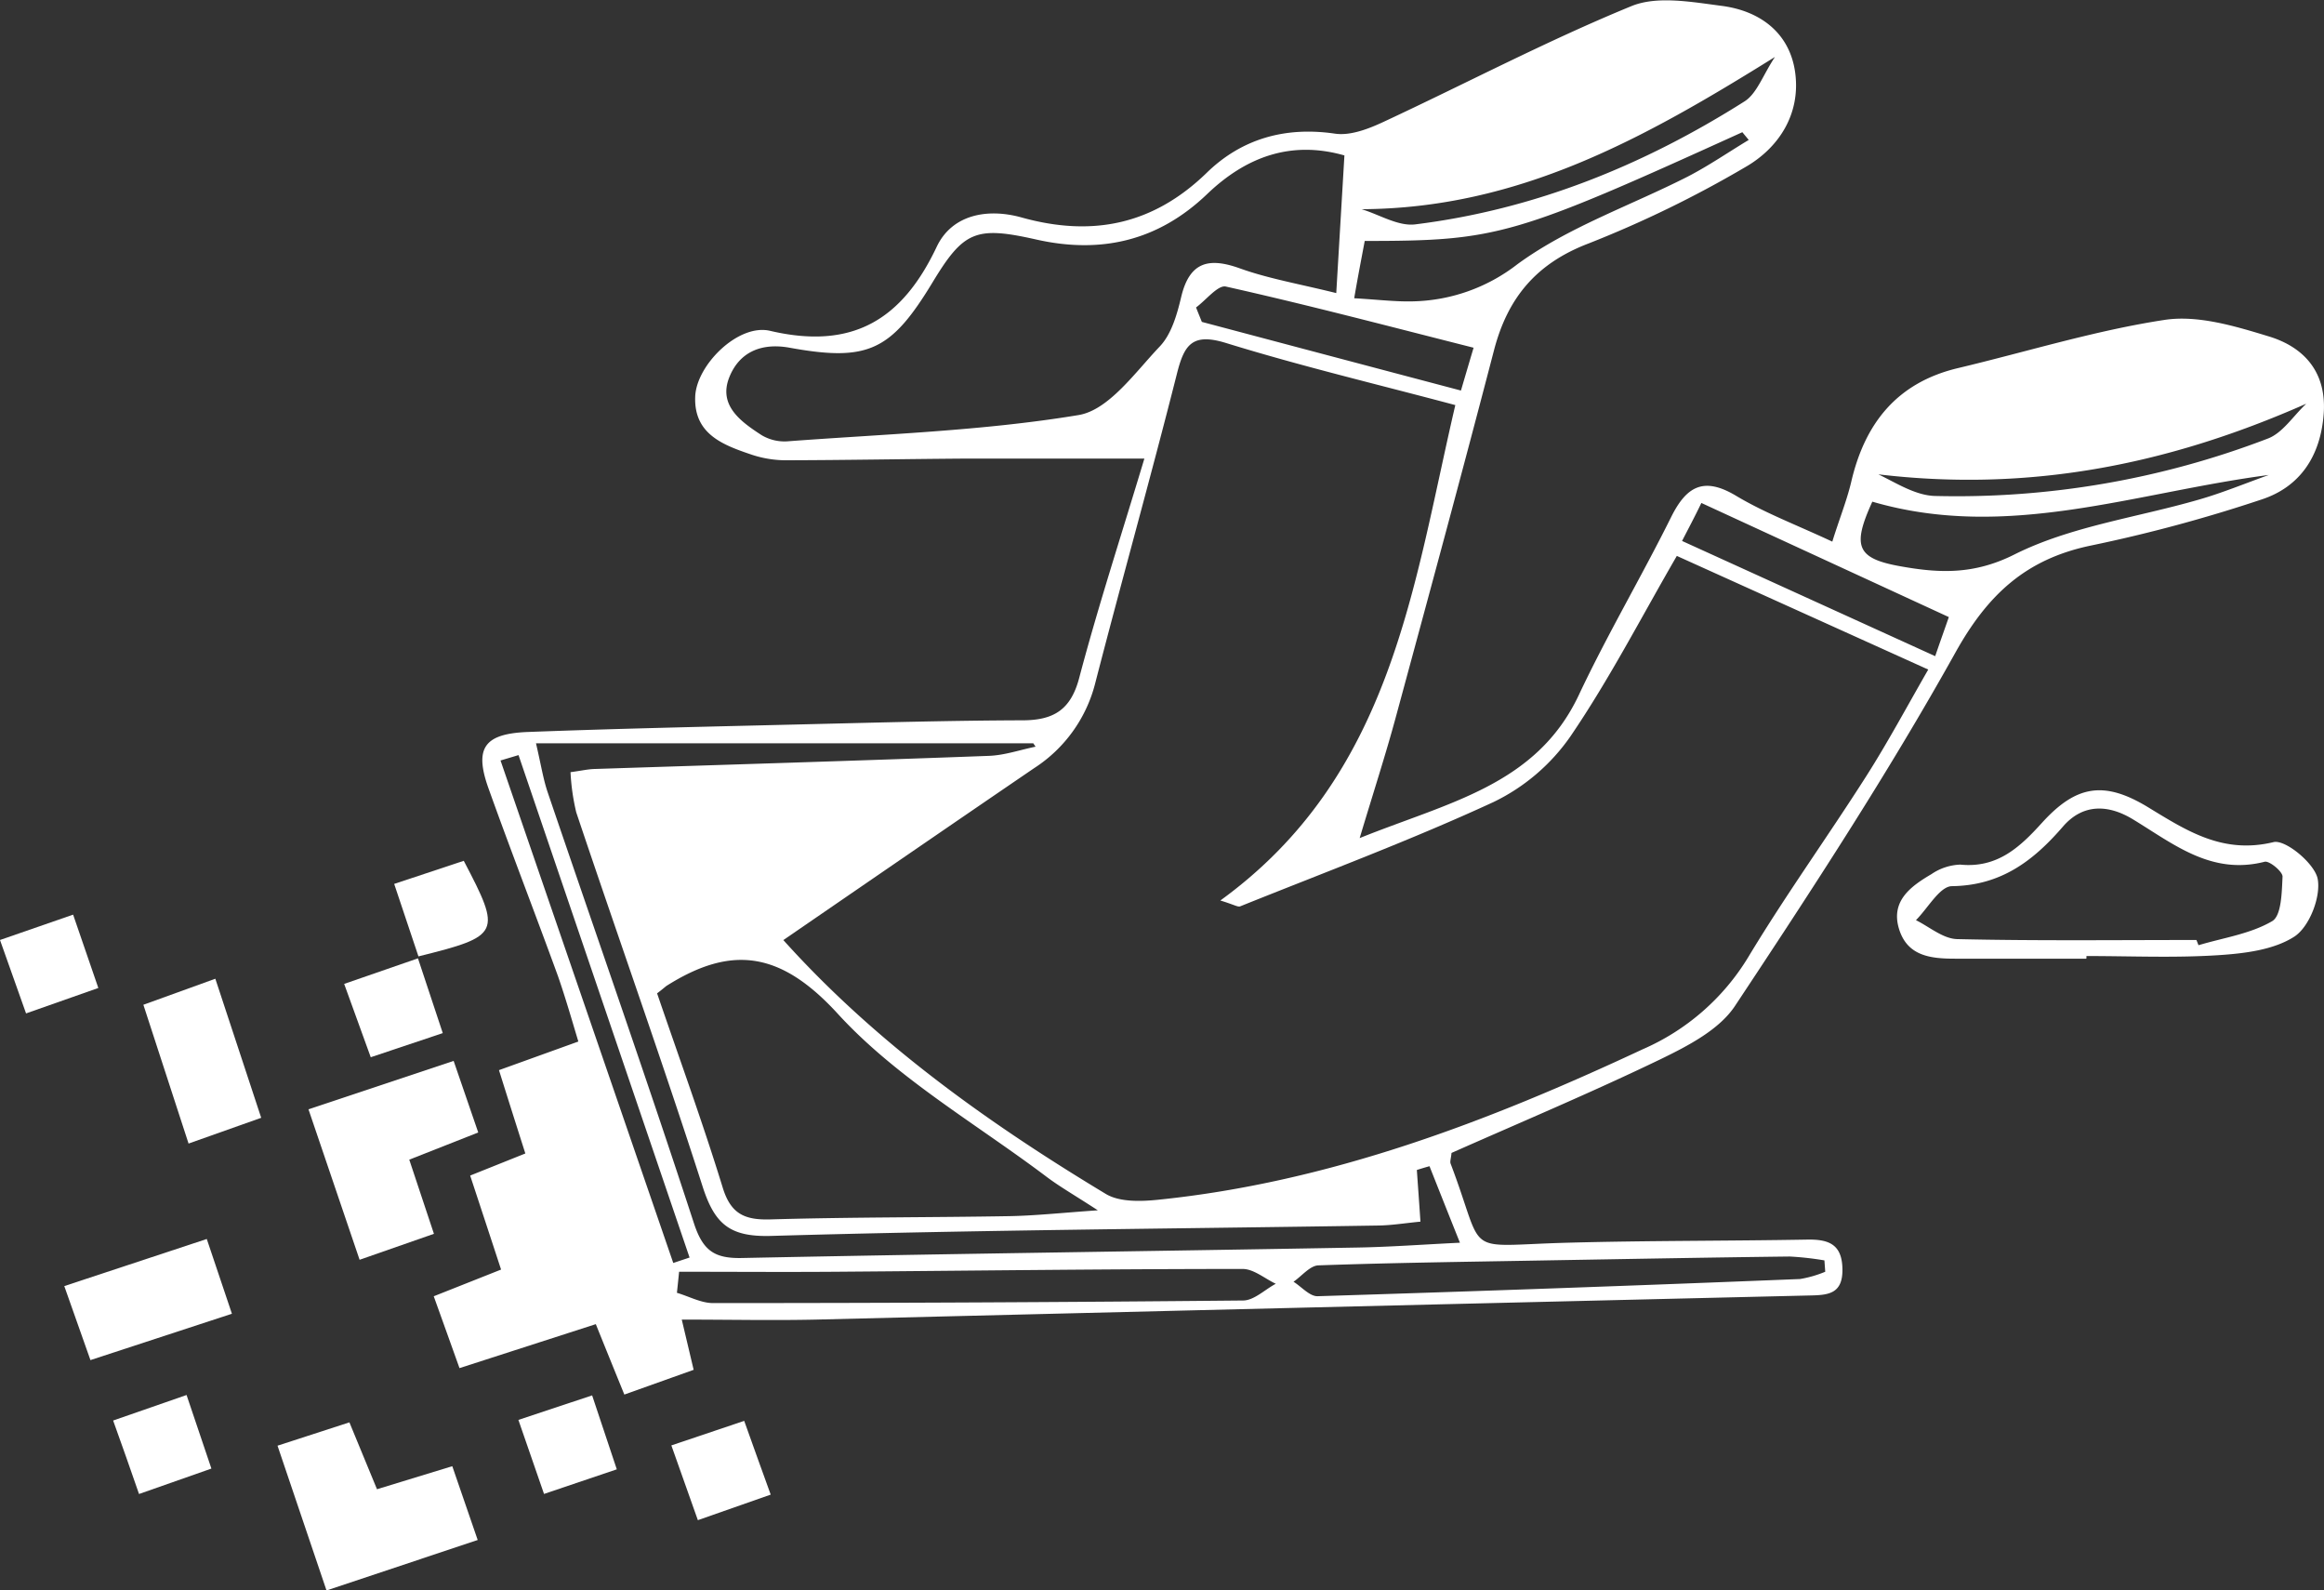 <?xml version="1.0" encoding="UTF-8"?> <svg xmlns="http://www.w3.org/2000/svg" viewBox="0 0 342.01 233.96"><rect x="0" y="0" width="342.01" height="233.96" fill="#333333" stroke="none"/><defs><style>.cls-1{fill:#fff;}</style></defs><g id="Calque_2" data-name="Calque 2"><g id="Calque_1-2" data-name="Calque 1"><path class="cls-1" d="M199.94,123.37c13.15-5.32,26.12-7.79,32.4-21.1,4.18-8.88,9.21-17.38,13.58-26.17,2.28-4.6,4.84-6,9.61-3.13,4.18,2.5,8.82,4.24,14.12,6.72,1-3.24,2.12-6,2.78-8.77,2-8.64,6.75-14.64,15.75-16.77,10.14-2.41,20.15-5.53,30.41-7.09,4.88-.73,10.36.93,15.28,2.43,5.29,1.6,8.57,5.35,8.09,11.48s-3.46,10.65-9.11,12.51a221.26,221.26,0,0,1-25.21,6.8c-9.53,2-15.13,7.21-19.89,15.76C277.82,113.85,266.6,131,255.33,148c-2.32,3.5-6.9,5.87-10.91,7.82-10.2,4.92-20.66,9.31-30.81,13.81-.08.85-.25,1.26-.13,1.58,5.3,13.9,1.4,12.05,17.19,11.63,11.77-.32,23.55-.25,35.32-.46,3.15-.05,5.09.7,5.15,4.32s-2,3.85-4.76,3.9q-73.14,1.74-146.28,3.55c-6.4.14-12.81,0-19.77,0,.74,3.12,1.17,4.93,1.75,7.39l-10.2,3.64c-1.41-3.47-2.72-6.69-4.2-10.36l-20.06,6.47c-1.28-3.58-2.46-6.87-3.79-10.57l9.91-3.93c-1.54-4.7-3-9.13-4.55-13.83l8.12-3.25c-1.24-3.88-2.46-7.73-3.88-12.26l11.68-4.21c-1-3.33-1.92-6.53-3-9.63-3.36-9.23-6.92-18.4-10.23-27.64-2.09-5.87-.67-8,5.7-8.27,13.85-.52,27.7-.81,41.54-1.15,10.44-.25,20.88-.54,31.32-.57,4.56,0,7.13-1.49,8.38-6.24,2.78-10.52,6.17-20.89,9.59-32.27-9.49,0-17.75,0-26,0-8.92.06-17.84.23-26.75.25a16.13,16.13,0,0,1-5-.81c-4.2-1.42-8.57-3-8.35-8.56.17-4.62,6.31-10.76,11-9.68,12.1,2.84,19.44-1.57,24.55-12.38,2.24-4.7,7.41-5.7,12.46-4.3,10.35,2.89,19.32,1.13,27.24-6.54,5.11-5,11.52-6.86,18.87-5.79,2.28.35,5-.71,7.2-1.74,12.15-5.66,24-11.91,36.41-17,3.8-1.58,8.9-.63,13.31-.06,5.74.74,10.13,4.05,10.86,10s-2.41,10.9-7.4,13.75a164.43,164.43,0,0,1-23,11.2c-7.72,2.93-11.92,8-13.93,15.66-4.71,18.1-9.61,36.14-14.51,54.2-1.47,5.42-3.22,10.79-5.32,17.79Zm-84.68,14.92c13.63,15.15,30.09,26.9,47.49,37.38,2,1.2,5.13,1.11,7.66.85,25.25-2.58,48.55-11.49,71.31-22.13a34,34,0,0,0,15.53-13.52c5.46-9.07,11.67-17.69,17.37-26.63,3.19-5,6-10.26,9.15-15.73l-37-16.72c-5.25,9.06-9.93,18.15-15.65,26.54A29.26,29.26,0,0,1,219.8,118c-12.19,5.63-24.81,10.33-37.29,15.35-.34.14-.9-.25-2.92-.86,25.32-18.37,28.34-46.17,34.58-72.89-11.47-3.06-22.72-5.73-33.73-9.13-5-1.55-6.17.27-7.24,4.52-3.84,15.19-8.08,30.26-12,45.44a21,21,0,0,1-9,12.58c-12.2,8.32-24.36,16.68-36.93,25.31Zm82.6-115.42c-7.93-2.26-14.54.25-20.22,5.69-7.19,6.88-15.59,8.83-25.14,6.68-8.9-2-10.68-1.28-15.29,6.35-6.07,10-9.45,11.67-21,9.57-4.23-.77-7.41.69-8.87,4.31-1.69,4.18,1.7,6.58,4.75,8.56a6.59,6.59,0,0,0,3.82.9c14.29-1.07,28.7-1.53,42.8-3.86,4.46-.73,8.35-6.3,12-10.13,1.69-1.8,2.51-4.68,3.11-7.21,1.22-5.16,4-5.92,8.66-4.24,4.18,1.5,8.63,2.26,14.17,3.63.43-7.24.81-13.64,1.2-20.24ZM96.7,146.15c3.31,9.68,6.73,19.06,9.66,28.59,1.18,3.84,3.2,4.78,7,4.67,11.73-.34,23.46-.28,35.2-.48,3.8-.07,7.58-.48,13-.86-3.54-2.3-5.65-3.5-7.57-4.95-10.39-7.83-22.07-14.52-30.73-24-8.37-9.12-15.57-10.14-25.19-4.06C97.75,145.31,97.48,145.56,96.7,146.15ZM78.88,109.36c.76,3.26,1.07,5.31,1.73,7.24,7.18,21.11,14.58,42.14,21.5,63.34,1.32,4.05,3,5.23,7.06,5.15,30.18-.62,60.36-1,90.53-1.54,4.78-.08,9.57-.44,15.15-.71-1.8-4.5-3.14-7.88-4.48-11.26-.62.18-1.25.36-1.86.56.16,2.3.33,4.61.53,7.6-2.21.21-4.19.54-6.19.57-29.8.47-59.6.67-89.38,1.53-6,.17-8.23-1.69-10-7.05C97.53,156.29,91,138,84.8,119.51a32.13,32.13,0,0,1-.84-5.9c1.69-.23,2.61-.45,3.55-.47,19.34-.63,38.68-1.21,58-1.93,2.31-.08,4.59-.88,6.89-1.35l-.34-.5Zm21.06,77.75c-.1,1-.21,2.07-.32,3.1,1.77.52,3.55,1.51,5.31,1.51q39,0,78-.38c1.62,0,3.21-1.61,4.82-2.46-1.62-.76-3.25-2.18-4.87-2.18-19.92,0-39.83.26-59.75.41-7.73.06-15.46,0-23.18,0Zm168.67,0-.12-1.67a44.37,44.37,0,0,0-5.11-.57c-11.73.14-23.49.36-35.23.56-11.36.21-22.72.34-34.07.74-1.27,0-2.49,1.57-3.72,2.41,1.19.75,2.38,2.16,3.55,2.13q35.49-1.1,71-2.53A16.75,16.75,0,0,0,268.61,187.11ZM257.35,20.59l-.94-1.14c-33.62,15.27-36,16-55.57,16-.48,2.56-1,5.21-1.55,8.43,3.37.19,6,.52,8.57.46a25.94,25.94,0,0,0,15.43-5.45c7.5-5.49,16.7-8.64,25.11-12.92C251.49,24.37,254.37,22.38,257.35,20.59ZM333.9,69.88c-19.74,2.58-38.49,9.73-58.36,3.93-3,6.58-2.32,8.37,4.21,9.52,5.61,1,10.72,1.25,16.68-1.74,8.3-4.16,18-5.43,27.12-8.07,3.5-1,6.89-2.41,10.34-3.64ZM176,45.19c.28.73.58,1.44.87,2.17,12.62,3.35,25.25,6.7,38.13,10.1.76-2.58,1.22-4.15,1.86-6.3-12.38-3.13-24.38-6.3-36.46-9-1.16-.26-2.92,2-4.39,3.08ZM286.8,90.79,250.38,74c-1,2.08-1.82,3.6-2.84,5.59l37.25,16.95C285.55,94.32,286.1,92.8,286.8,90.79ZM76.3,111.1l-2.64.79q12.72,37,25.42,73.93l2.4-.8L76.31,111.1ZM200.38,30.78c2.64.8,5.4,2.55,7.91,2.23,17.55-2.18,33.59-8.69,48.44-18.09,1.83-1.16,2.69-3.84,4.48-6.54C241.87,20.43,223.47,30.66,200.38,30.78ZM339.32,59.43c-20.74,9.16-41.1,12.95-62.89,10.36,2.6,1.25,5.42,3.09,8.3,3.18a127.73,127.73,0,0,0,49-8.44c2.19-.82,3.74-3.32,5.64-5.1Z"></path><path class="cls-1" d="M307,141.05H287.72c-3.57,0-7.06-.36-8.27-4.44s1.78-6.23,4.79-8a8,8,0,0,1,4.25-1.4c5.46.54,8.78-2.57,12.06-6.2,5-5.48,9.1-6.18,15.59-2.23,5.71,3.48,11,6.92,18.44,5.12,1.76-.42,6.07,3.16,6.5,5.41.49,2.64-1.2,7-3.4,8.47-3.07,2-7.44,2.51-11.31,2.76-6.41.41-12.89.12-19.32.12V141Zm16.23-2.76c.11.26.21.52.31.78,3.66-1.1,7.63-1.66,10.84-3.54,1.38-.8,1.42-4.29,1.53-6.57,0-.73-1.94-2.35-2.64-2.17-7.84,2-13.4-2.61-19.34-6.22-3.68-2.25-7.39-2.33-10.3,1-4.38,5.08-9.14,8.71-16.36,8.81-1.79,0-3.54,3.23-5.31,5,2,1,4,2.74,6.07,2.79,11.73.27,23.48.13,35.21.13Z"></path><path class="cls-1" d="M40.85,212.7l10.57-3.43c1.42,3.43,2.68,6.49,4.06,9.84l11.08-3.39c1.23,3.56,2.37,6.87,3.74,10.86L48.05,234c-2.39-7.05-4.67-13.77-7.2-21.27Z"></path><path class="cls-1" d="M45.41,163.21l21.35-7.12c1.25,3.61,2.37,6.92,3.62,10.53l-10.15,4c1.19,3.59,2.31,6.92,3.63,10.91l-10.94,3.82c-2.54-7.49-4.9-14.43-7.53-22.16Z"></path><path class="cls-1" d="M30.43,182.29c1.33,3.94,2.45,7.26,3.7,11l-20.82,6.82c-1.3-3.69-2.49-7.05-3.85-10.89l21-6.94Z"></path><path class="cls-1" d="M21.1,147.83,31.69,144l6.75,20.46-10.69,3.79C25.48,161.25,23.34,154.72,21.1,147.83Z"></path><path class="cls-1" d="M27.44,205.2c1.26,3.73,2.39,7.05,3.67,10.87l-10.65,3.74C19.14,216,18,212.75,16.65,209l10.79-3.75Z"></path><path class="cls-1" d="M61.58,140.71c-1.21-3.6-2.3-6.89-3.57-10.66l10.24-3.4c5.59,10.66,5.41,11.06-6.66,14.06Z"></path><path class="cls-1" d="M80.06,219.8l-3.77-10.89,10.85-3.61,3.63,10.88Z"></path><path class="cls-1" d="M113.42,219.9l-10.72,3.76c-1.31-3.69-2.49-7-3.9-11l10.72-3.61C110.86,212.79,112,216,113.42,219.9Z"></path><path class="cls-1" d="M65.16,152l-10.6,3.55c-1.32-3.63-2.5-6.88-3.91-10.79L61.51,141C62.81,144.94,63.94,148.35,65.16,152Z"></path><path class="cls-1" d="M3.83,149.09c-1.32-3.73-2.49-7-3.83-10.79l10.76-3.73,3.71,10.79L3.84,149.1Z"></path></g></g></svg> 